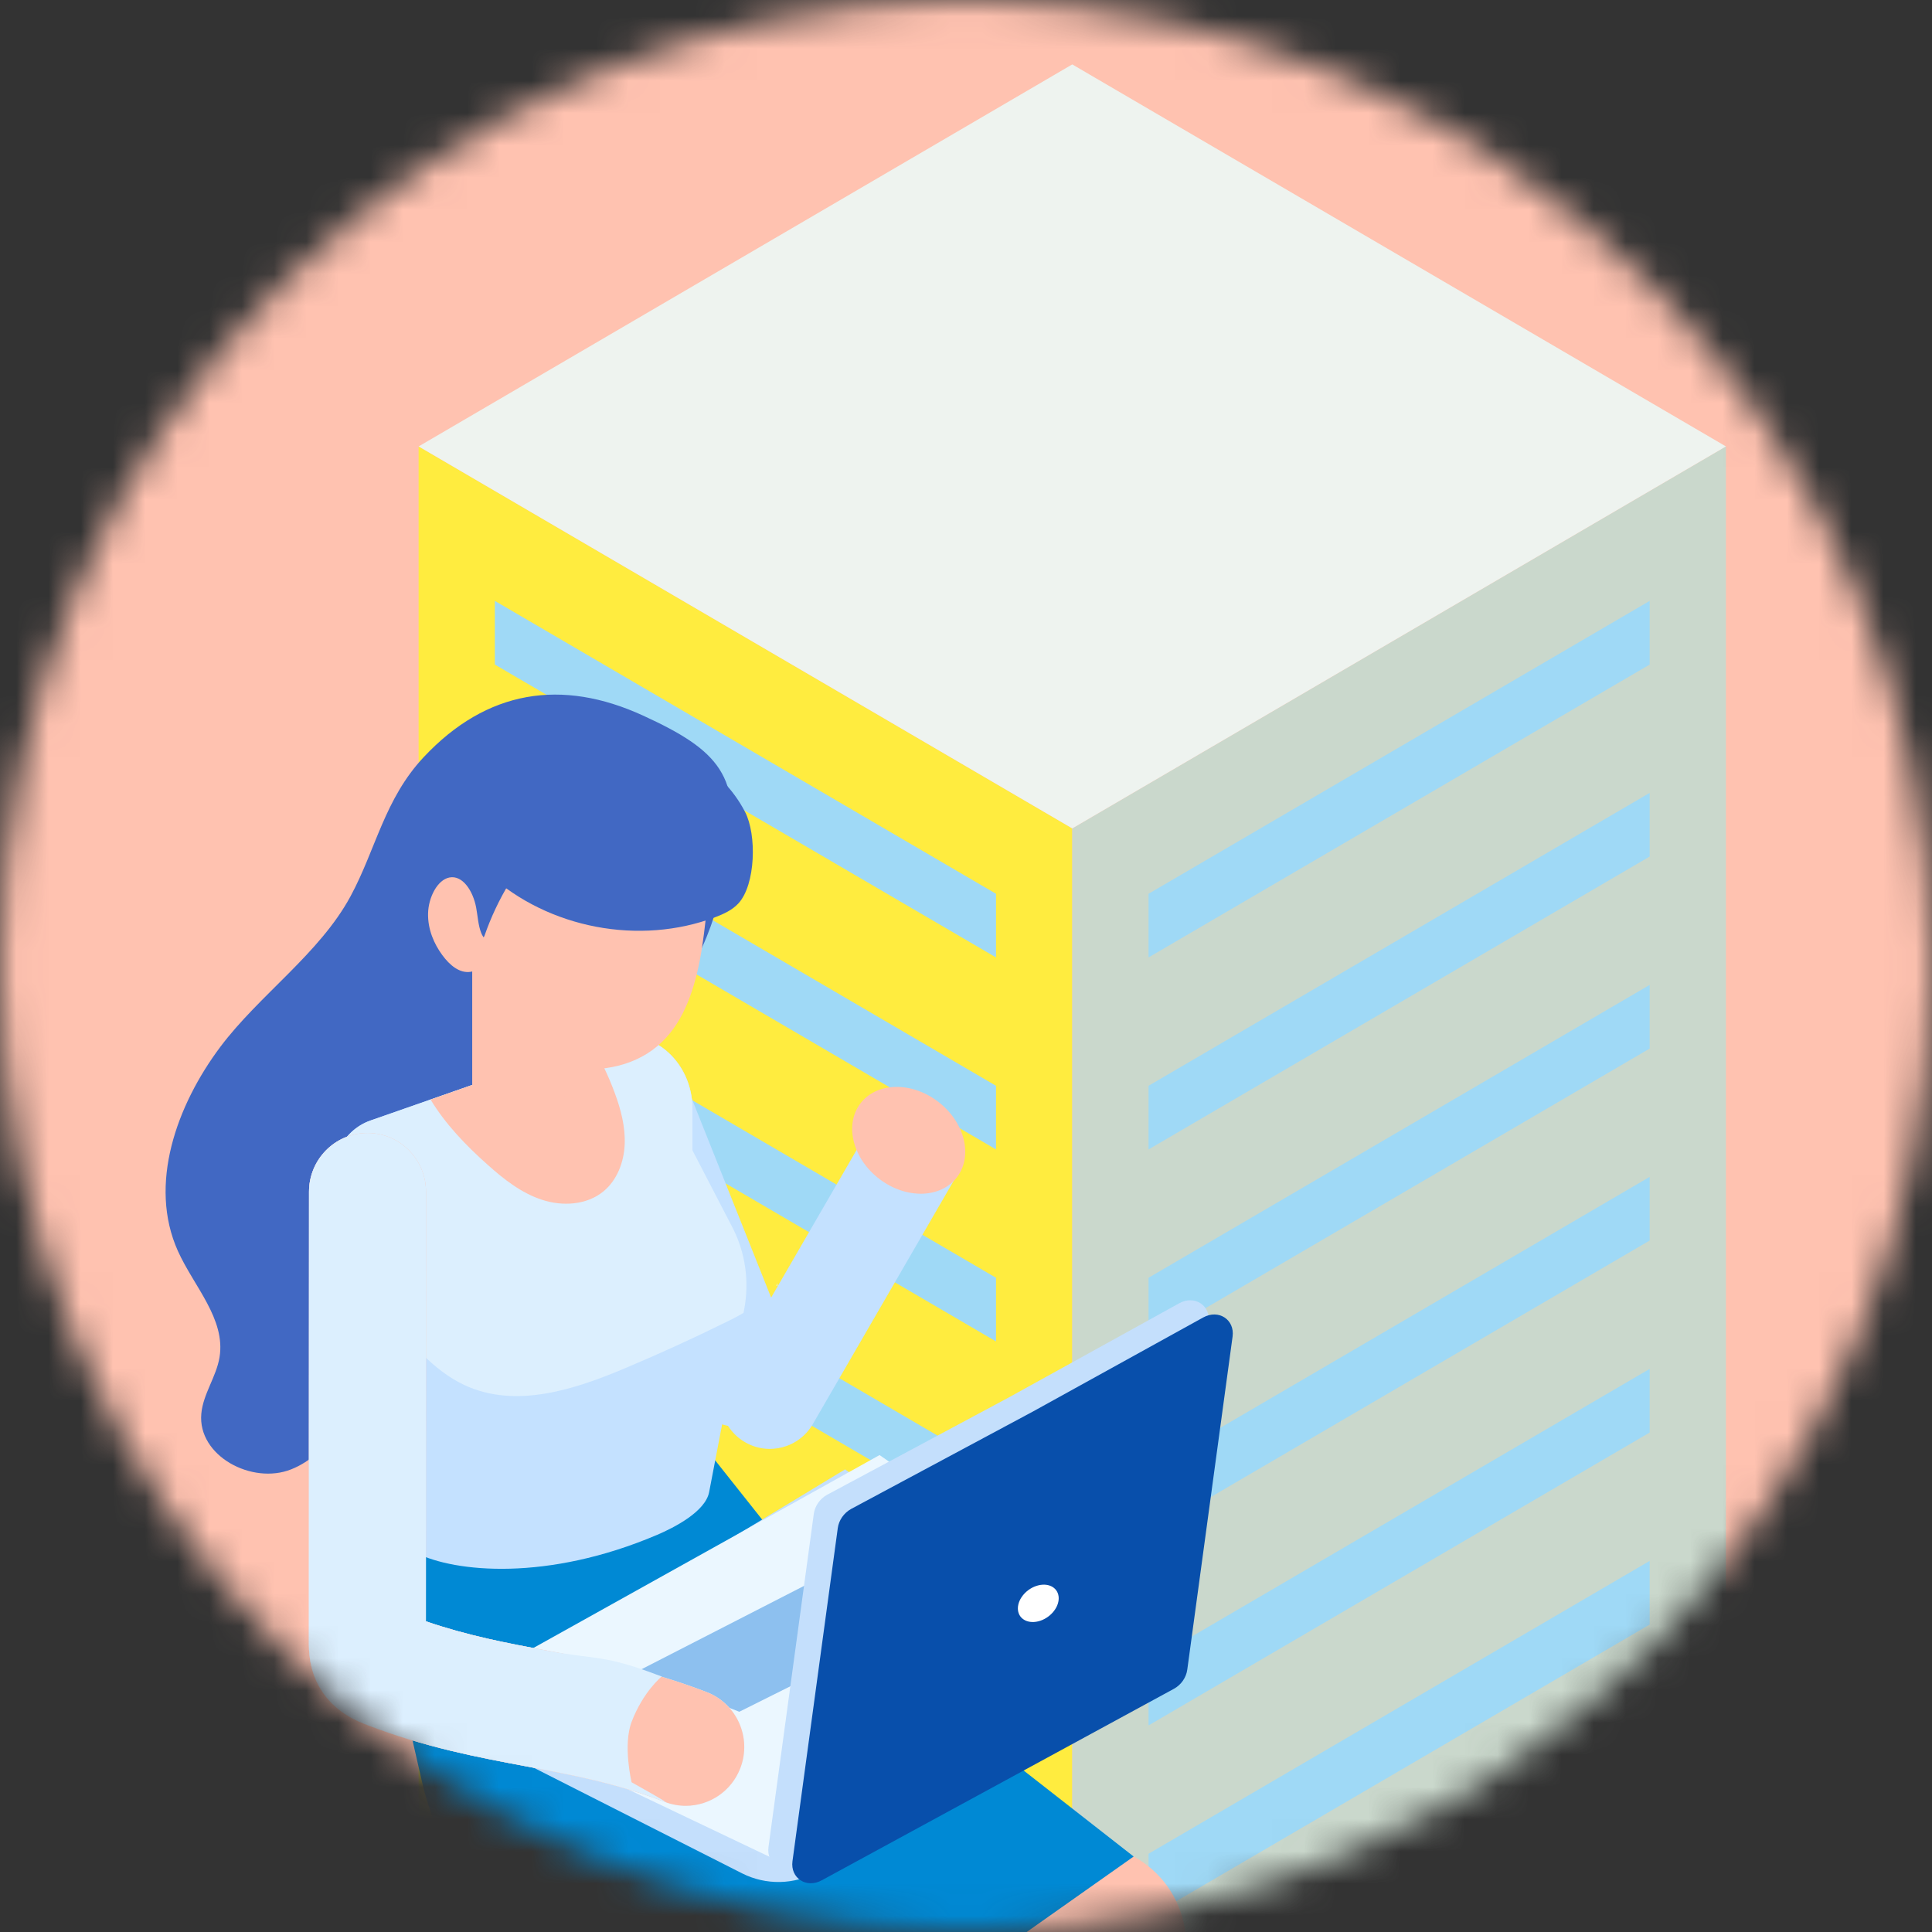<svg width="60" height="60" viewBox="0 0 60 60" fill="none" xmlns="http://www.w3.org/2000/svg">
<rect x="0" y="0" width="60" height="60" fill="#333333" stroke="none"/>
<g clip-path="url(#clip0_975_41710)">
<mask id="mask0_975_41710" style="mask-type:alpha" maskUnits="userSpaceOnUse" x="0" y="0" width="60" height="60">
<circle cx="30" cy="30" r="30" fill="#D9D9D9"/>
</mask>
<g mask="url(#mask0_975_41710)">
<circle cx="30" cy="30" r="34" fill="#FFC2B0"/>
<path d="M13 77.136L33.3 89V25.728L13 13.864V77.136Z" fill="#FFEC3F"/>
<path d="M15.368 56.414L30.932 65.51V63.533L15.368 54.437V56.414Z" fill="#9FD9F6"/>
<path d="M15.368 50.452L30.932 59.547V57.57L15.368 48.475V50.452Z" fill="#9FD9F6"/>
<path d="M15.368 44.489L30.932 53.585V51.608L15.368 42.512V44.489Z" fill="#9FD9F6"/>
<path d="M15.368 38.526L30.932 47.622V45.645L15.368 36.549V38.526Z" fill="#9FD9F6"/>
<path d="M15.368 32.564L30.932 41.66V39.682L15.368 30.587V32.564Z" fill="#9FD9F6"/>
<path d="M15.368 26.601L30.932 35.697V33.72L15.368 24.624V26.601Z" fill="#9FD9F6"/>
<path d="M15.368 20.639L30.932 29.734V27.757L15.368 18.661V20.639Z" fill="#9FD9F6"/>
<path d="M33.3 89L53.6 77.136V13.864L33.3 25.728V89Z" fill="#CAD8CC"/>
<path d="M35.669 65.51L51.232 56.414V54.437L35.669 63.533V65.51Z" fill="#9FD9F6"/>
<path d="M35.669 59.547L51.232 50.452V48.475L35.669 57.57V59.547Z" fill="#9FD9F6"/>
<path d="M35.669 53.585L51.232 44.489V42.512L35.669 51.608V53.585Z" fill="#9FD9F6"/>
<path d="M35.669 47.622L51.232 38.526V36.549L35.669 45.645V47.622Z" fill="#9FD9F6"/>
<path d="M35.669 41.66L51.232 32.564V30.587L35.669 39.682V41.66Z" fill="#9FD9F6"/>
<path d="M35.669 35.697L51.232 26.601V24.624L35.669 33.72V35.697Z" fill="#9FD9F6"/>
<path d="M35.669 29.734L51.232 20.639V18.661L35.669 27.757V29.734Z" fill="#9FD9F6"/>
<path d="M13.001 13.864L33.301 25.727L53.6 13.864L33.3 2L13.001 13.864Z" fill="#EEF3EF"/>
<path d="M19.971 22.223C17.45 21.067 15.122 21.42 13.159 23.513C11.94 24.814 11.676 26.37 10.887 27.833C9.932 29.607 8.046 30.905 6.84 32.515C5.484 34.326 4.596 36.789 5.526 38.854C6.021 39.952 7.012 40.961 6.818 42.15C6.718 42.759 6.307 43.29 6.252 43.904C6.133 45.215 7.828 46.118 9.045 45.631C10.261 45.145 10.924 43.793 11.122 42.492C11.319 41.191 11.165 39.86 11.309 38.552C11.774 34.363 15.13 34.254 18.241 32.801C19.062 32.418 19.729 31.989 20.274 31.502C21.632 30.292 22.242 28.728 22.611 26.644C23.06 24.11 22.325 23.301 19.971 22.223Z" fill="#4168C3"/>
<path d="M20.034 55.701C19.591 55.213 19.721 54.482 20.341 54.169C20.875 53.9 21.511 53.78 22.123 53.862C22.547 53.918 22.979 54.081 23.205 54.395C23.37 54.624 23.406 54.904 23.423 55.173C23.457 55.726 23.425 56.294 23.203 56.814C22.902 57.518 22.212 58.133 21.264 58.135C20.849 58.136 20.453 57.986 20.18 57.716C19.415 56.961 20.594 56.581 20.034 55.701Z" fill="#FFC2B0"/>
<path d="M26.556 65.705L28.136 81.245C28.15 81.497 28.1 82.451 28.316 82.737C28.608 83.124 29.514 83.227 30.42 83.247C30.417 83.257 30.421 83.258 30.435 83.247C30.614 83.251 31.038 82.598 30.768 82.439L31.442 65.484C31.363 63.817 30.418 62.283 28.966 61.47L21.035 57.191C20.246 56.749 19.605 56.092 19.181 55.289L16.837 50.856L12.772 53.026L15.116 57.459C15.956 59.05 17.228 60.355 18.795 61.231L26.438 65.511C26.508 65.55 26.553 65.624 26.556 65.705Z" fill="#FFC2B0"/>
<path d="M24.649 74.401L22.953 72.037L31.383 60.868L22.581 56.258C22.177 56.047 21.844 55.719 21.626 55.318L18.801 50.135L22.839 47.914L25.328 52.481L35.175 57.638C35.186 57.644 35.196 57.65 35.207 57.655C36.047 58.112 36.624 58.917 36.791 59.862C36.955 60.796 36.695 61.739 36.077 62.455L24.649 74.401Z" fill="#FFC2B0"/>
<path d="M12.032 47.087L12.328 51.941L13.103 55.325C13.674 57.819 15.305 59.936 17.564 61.115L23.958 64.769C24.353 64.995 24.842 64.971 25.213 64.709L35.207 57.656L26.691 50.999L21.928 44.997L12.032 47.087Z" fill="#0089D4"/>
<path d="M23.134 44.786C23.87 45.217 24.814 44.966 25.243 44.226L29.679 36.564C30.108 35.824 29.858 34.875 29.122 34.445C28.386 34.014 27.442 34.265 27.013 35.005L22.576 42.667C22.148 43.407 22.398 44.356 23.134 44.786Z" fill="#C4E1FF"/>
<path d="M19.225 32.911L19.053 32.98C18.207 33.321 17.796 34.287 18.135 35.137L21.376 43.266C21.715 44.116 22.676 44.529 23.522 44.189L23.694 44.12C24.54 43.779 24.951 42.813 24.612 41.963L21.371 33.834C21.032 32.984 20.071 32.571 19.225 32.911Z" fill="#C4E1FF"/>
<path d="M18.074 29.78C18.068 29.78 18.062 29.786 18.057 29.792C18.051 29.767 18.051 29.736 18.051 29.711C18.051 29.736 18.057 29.761 18.074 29.78Z" fill="#715154"/>
<path d="M10.382 37.103L11.039 39.575L12.031 47.087C12.167 47.596 12.497 48.014 12.937 48.234C14.126 48.827 16.996 49.119 20.409 47.666C20.938 47.44 21.907 46.945 22.023 46.338L23.09 40.773L23.112 40.661C23.276 39.795 23.148 38.899 22.752 38.13L21.505 35.725V34.439C21.505 32.913 20.162 31.816 18.818 32.242L18.353 32.404L17.607 32.663L14.33 33.812L13.371 34.147L11.507 34.798C10.62 35.107 10.124 36.129 10.382 37.103Z" fill="#C4E1FF"/>
<path d="M10.382 37.103L11.039 39.575C11.368 39.985 11.695 40.394 12.028 40.803C12.723 41.669 13.449 42.557 14.416 43.011C16.023 43.765 17.868 43.15 19.5 42.454C20.508 42.028 21.508 41.572 22.492 41.087C22.691 40.992 22.896 40.889 23.09 40.773L23.112 40.661C23.276 39.795 23.148 38.899 22.752 38.13L21.505 35.725V34.439C21.505 32.913 20.162 31.816 18.818 32.242L18.353 32.404L17.607 32.663L14.33 33.812L13.371 34.147L11.507 34.798C10.62 35.107 10.124 36.129 10.382 37.103Z" fill="#DCEFFE"/>
<path d="M13.371 34.147C13.834 34.912 14.471 35.575 15.142 36.171C15.646 36.622 16.189 37.05 16.829 37.259C17.466 37.471 18.225 37.426 18.743 36.997C19.164 36.65 19.375 36.095 19.4 35.55C19.425 35.004 19.284 34.464 19.095 33.952C18.898 33.414 18.649 32.894 18.353 32.404L17.607 32.663L14.33 33.812L13.371 34.147Z" fill="#FFC2B0"/>
<path d="M24.15 39.848L24.11 39.93C24.12 39.933 24.131 39.933 24.142 39.933C24.142 39.907 24.147 39.877 24.15 39.848Z" fill="#DCEFFE"/>
<path d="M18.279 29.523H14.665V34.429H18.279V29.523Z" fill="#FFC2B0"/>
<path d="M27.317 36.62C28.149 37.249 29.227 37.218 29.726 36.551C30.225 35.885 29.955 34.835 29.124 34.206C28.292 33.578 27.214 33.609 26.715 34.276C26.216 34.942 26.486 35.992 27.317 36.62Z" fill="#FFC2B0"/>
<path d="M14.532 27.66C14.527 27.66 14.521 27.667 14.521 27.667C14.509 27.648 14.509 27.616 14.509 27.59C14.509 27.616 14.515 27.641 14.532 27.66Z" fill="#715154"/>
<path d="M25.396 58.128L35.8 52.297L26.244 45.633L13.507 53.343L23.043 58.177C23.787 58.554 24.669 58.536 25.396 58.128Z" fill="#C4DFFC"/>
<path d="M25.305 58.335L36.872 51.852L27.316 45.188L13.672 52.791L25.305 58.335Z" fill="#EBF7FF"/>
<path d="M27.402 48.004L19.772 51.917L22.96 53.16L29.982 49.654L27.402 48.004Z" fill="#8DC0EF"/>
<path d="M36.622 40.474L31.325 43.401C31.322 43.402 25.684 46.423 25.684 46.423C25.463 46.545 25.306 46.771 25.273 47.016L23.866 57.36C23.794 57.887 24.301 58.216 24.778 57.953L35.715 52.004C35.936 51.882 36.093 51.656 36.126 51.411L37.533 41.067C37.605 40.54 37.099 40.211 36.622 40.474Z" fill="#C4DFFC"/>
<path d="M37.367 40.915L32.07 43.841C32.067 43.843 26.43 46.863 26.43 46.863C26.208 46.986 26.051 47.212 26.018 47.456L24.611 57.801C24.54 58.328 25.046 58.657 25.523 58.393L36.461 52.445C36.682 52.323 36.839 52.097 36.872 51.852L38.279 41.508C38.35 40.981 37.844 40.651 37.367 40.915Z" fill="#084FAB"/>
<path d="M21.296 56.081C21.08 56.081 20.86 56.042 20.647 55.96C19.14 55.38 17.78 55.125 16.341 54.855C14.805 54.566 13.217 54.268 11.403 53.57C11.103 53.455 10.398 53.184 9.955 52.452C9.591 51.852 9.591 51.251 9.591 50.962L9.597 37.011C9.597 36.003 10.41 35.186 11.414 35.186C12.417 35.186 13.231 36.004 13.23 37.013L13.226 50.351C14.528 50.799 15.737 51.026 17.008 51.265C18.544 51.553 20.131 51.852 21.946 52.549C22.883 52.91 23.352 53.965 22.993 54.907C22.716 55.634 22.027 56.081 21.296 56.081Z" fill="#DCEFFE"/>
<path d="M32.879 49.636C32.879 49.945 32.595 50.265 32.245 50.352C31.895 50.438 31.611 50.259 31.611 49.951C31.611 49.642 31.895 49.322 32.245 49.235C32.595 49.148 32.879 49.328 32.879 49.636Z" fill="white"/>
<path d="M15.443 29.273C15.357 29.321 15.27 29.307 15.189 29.264C15.185 29.234 15.194 29.203 15.186 29.173L15.443 29.273Z" fill="#FFC2B0"/>
<path d="M13.958 27.251C14.367 27.172 14.69 27.665 14.788 28.188C14.837 28.451 14.85 28.734 14.943 28.97C14.996 29.103 15.086 29.209 15.189 29.264C15.245 29.668 14.95 30.122 14.626 30.179C14.278 30.24 13.965 29.976 13.732 29.656C13.482 29.314 13.283 28.868 13.294 28.366C13.306 27.864 13.586 27.323 13.958 27.251Z" fill="#FFC2B0"/>
<g style="mix-blend-mode:multiply">
<path d="M18.052 29.758V34.114C17.934 34.112 17.816 34.103 17.698 34.088C17.177 34.025 16.697 33.571 16.274 33.224C15.667 32.715 15.359 32.065 15.218 31.284C15.175 31.047 15.149 30.796 15.134 30.535C15.132 30.46 15.134 30.382 15.132 30.304C15.166 30.278 15.195 30.243 15.212 30.194C15.215 30.189 15.215 30.186 15.218 30.18C15.267 30.038 15.321 29.896 15.379 29.758H18.052Z" fill="#FFC2B0"/>
</g>
<path d="M15.049 29.053C15.826 26.823 17.629 24.635 20.148 24.586C20.373 24.581 20.44 24.381 20.387 24.21C20.447 24.104 20.453 23.972 20.395 23.88C20.419 23.88 20.443 23.88 20.467 23.88C20.947 23.888 21.457 23.948 21.846 24.259C22.103 24.462 22.28 24.804 22.297 25.15C22.309 25.276 22.291 25.404 22.256 25.522C22.15 26.47 22.045 27.41 21.939 28.358C21.89 28.784 21.84 29.217 21.765 29.653C21.579 30.685 21.259 31.684 20.558 32.359C19.784 33.113 18.684 33.297 17.682 33.178C17.131 33.112 16.62 32.63 16.173 32.263C15.334 31.563 15.034 30.6 14.967 29.414C14.963 29.333 14.964 29.251 14.962 29.17C14.999 29.14 15.031 29.105 15.049 29.053Z" fill="#FFC2B0"/>
<path d="M15.175 27.145C17.041 28.835 19.864 29.371 22.215 28.483C22.477 28.384 22.74 28.263 22.93 28.058C23.469 27.476 23.505 25.921 23.139 25.216C22.388 23.769 20.852 22.979 19.233 22.857C18.171 22.777 17.104 23.301 16.442 24.139C15.78 24.976 15.511 26.095 15.628 27.158L15.175 27.145Z" fill="#4168C3"/>
<path d="M21.296 56.081C21.08 56.081 20.86 56.042 20.647 55.96C19.14 55.38 17.78 55.125 16.341 54.855C14.805 54.566 13.217 54.268 11.403 53.57C11.103 53.455 10.398 53.184 9.955 52.452C9.591 51.852 9.591 51.251 9.591 50.962L9.597 37.011C9.597 36.003 10.41 35.186 11.414 35.186C12.417 35.186 13.231 36.004 13.23 37.013L13.226 50.351C14.528 50.799 15.737 51.026 17.008 51.265C18.544 51.553 20.131 51.852 21.946 52.549C22.883 52.91 23.352 53.965 22.993 54.907C22.716 55.634 22.027 56.081 21.296 56.081Z" fill="#FFC2B0"/>
<path d="M19.615 55.35C19.615 55.35 20.86 56.042 20.647 55.96C19.14 55.38 17.78 55.125 16.341 54.855C14.805 54.566 13.217 54.268 11.403 53.57C11.103 53.455 10.398 53.184 9.955 52.452C9.591 51.852 9.591 51.251 9.591 50.962L9.597 37.011C9.597 36.003 10.41 35.186 11.414 35.186C12.417 35.186 13.231 36.004 13.23 37.013L13.226 50.351C14.528 50.799 15.737 51.026 17.008 51.265C18.544 51.553 18.735 51.368 20.549 52.066C20.549 52.066 19.974 52.532 19.615 53.474C19.339 54.201 19.615 55.35 19.615 55.35Z" fill="#DCEFFE"/>
</g>
</g>
<defs>
<clipPath id="clip0_975_41710">
<rect width="60" height="60" fill="white"/>
</clipPath>
</defs>
</svg>
